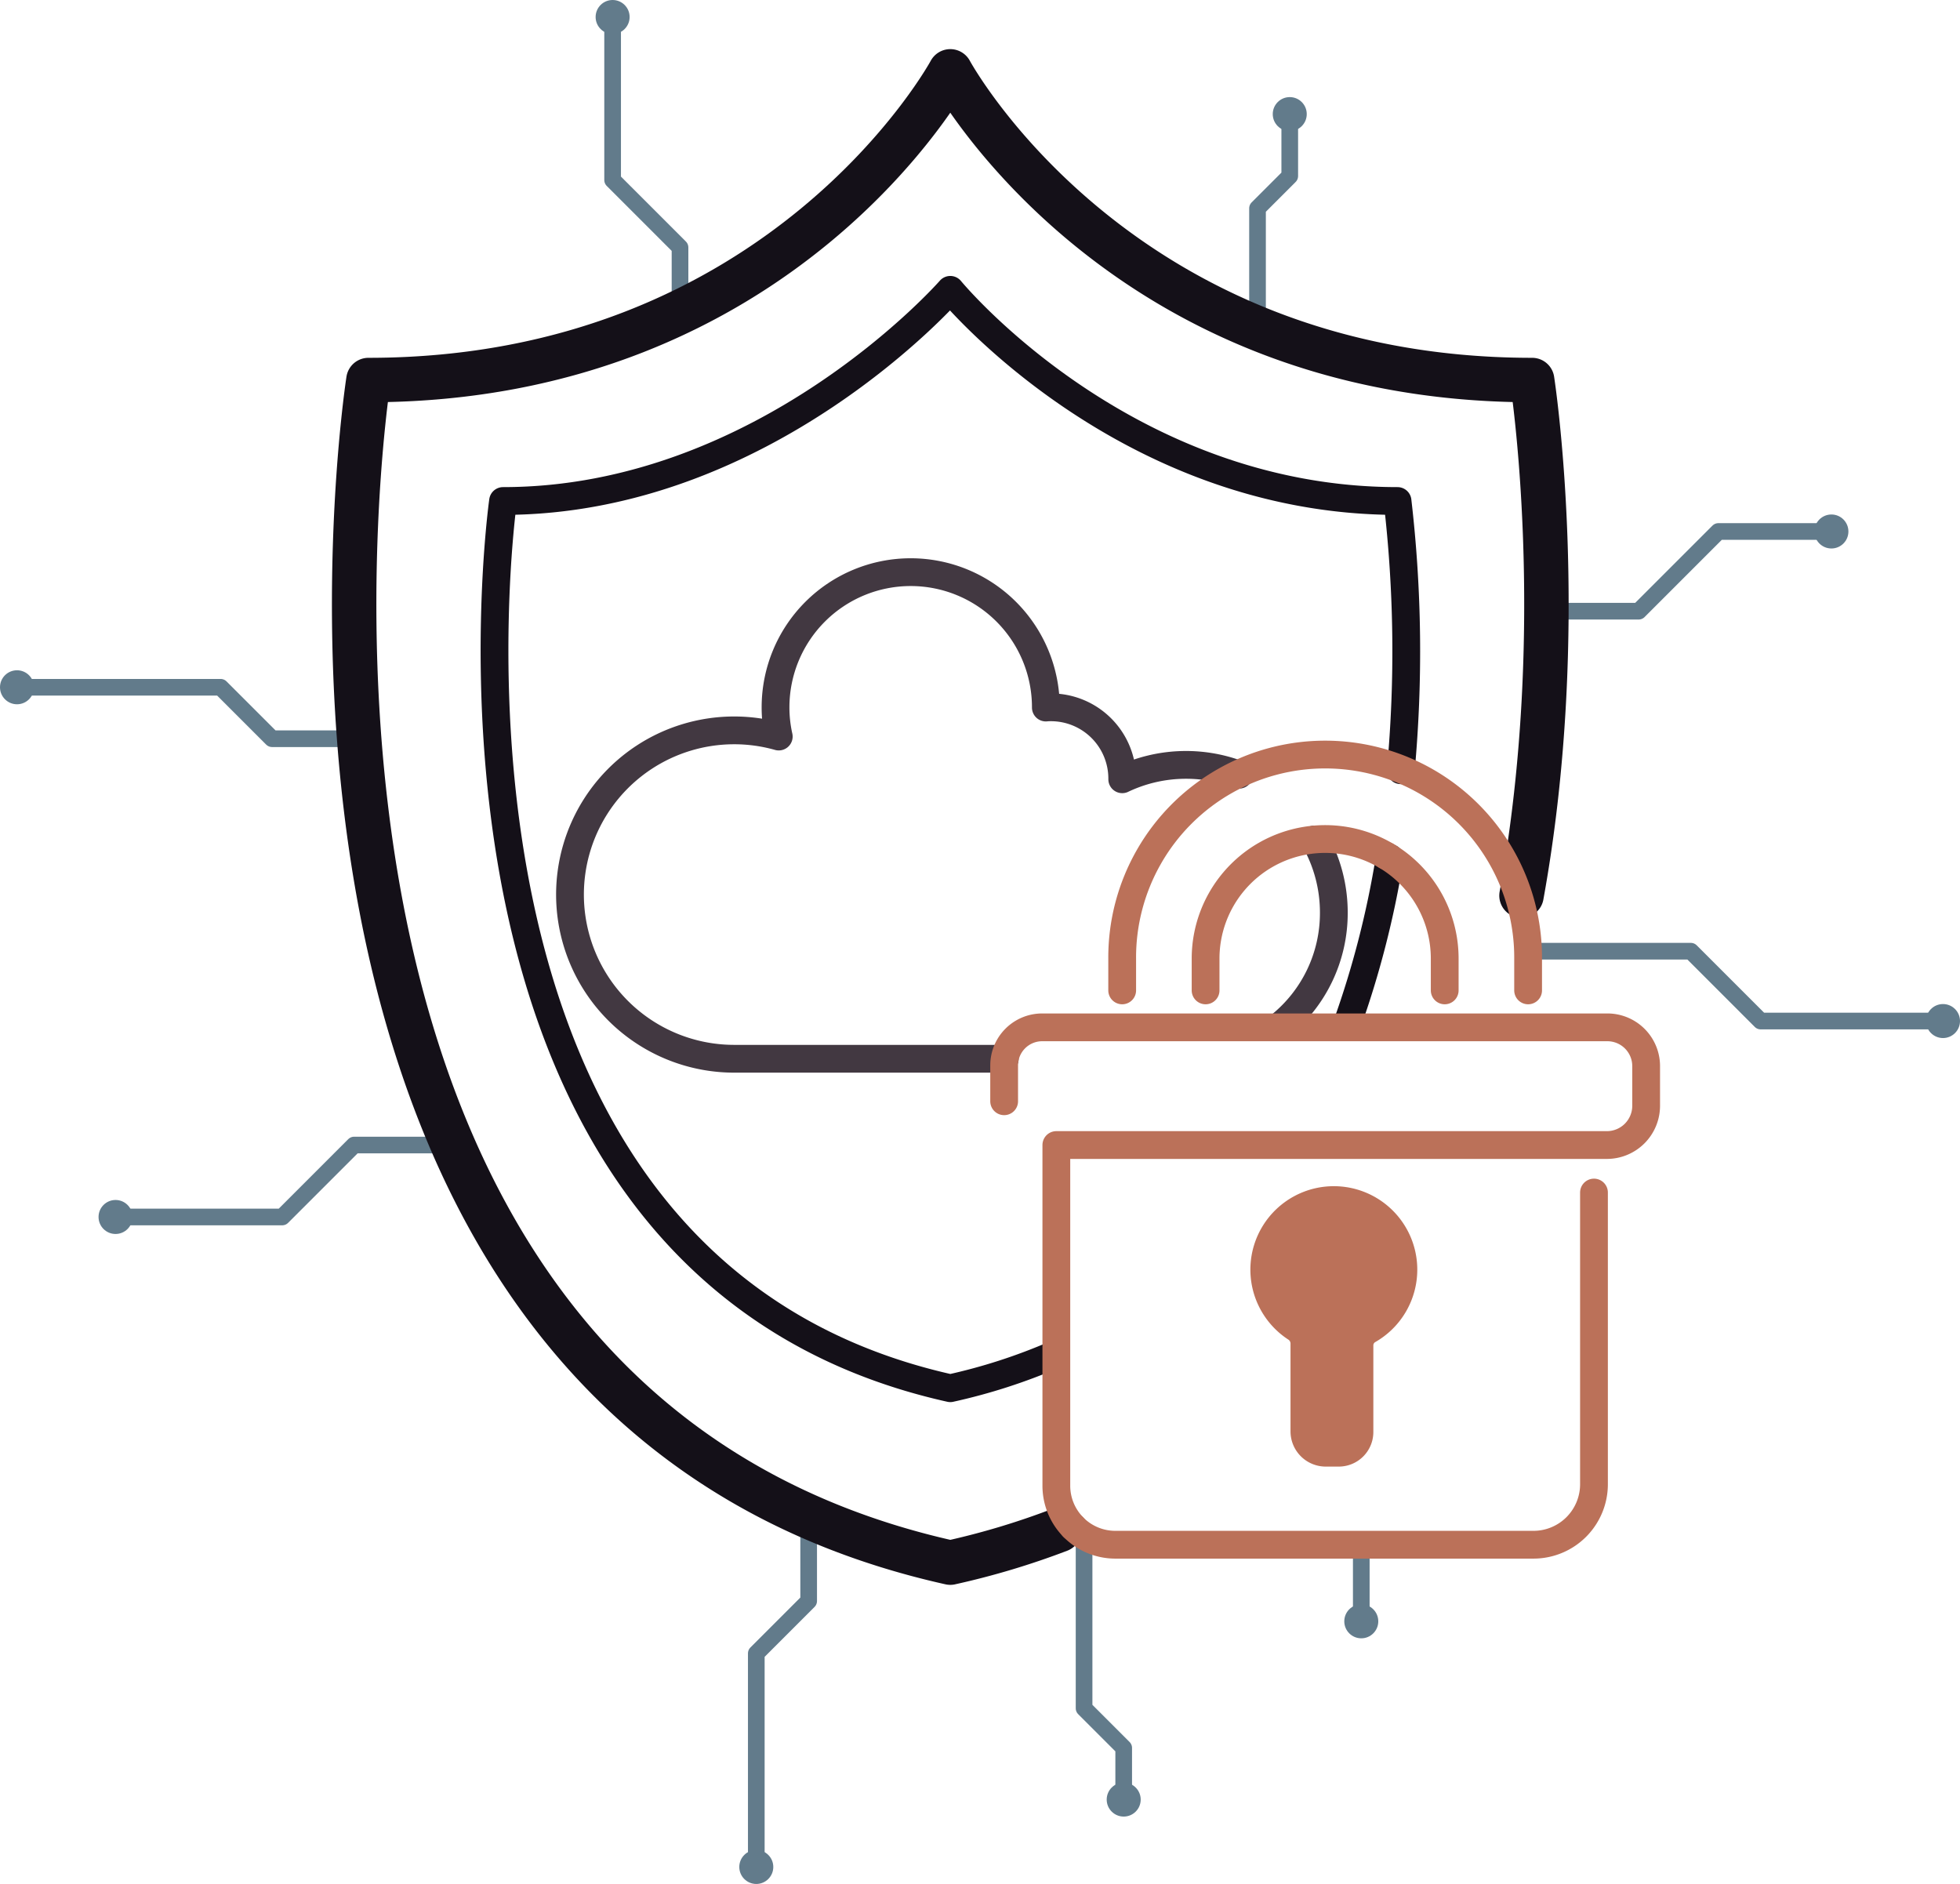 <svg xmlns="http://www.w3.org/2000/svg" viewBox="0 0 352.816 339.12"><defs><style>.cls-1,.cls-3,.cls-4,.cls-5,.cls-6{fill:none;}.cls-1{stroke:#627b8b;stroke-width:3px;}.cls-1,.cls-3,.cls-4,.cls-5,.cls-6,.cls-7{stroke-linecap:round;stroke-linejoin:round;}.cls-2{fill:#627b8b;}.cls-3,.cls-4{stroke:#141018;}.cls-3{stroke-width:8px;}.cls-4,.cls-5,.cls-6,.cls-7{stroke-width:5px;}.cls-5{stroke:#423841;}.cls-6,.cls-7{stroke:#bb7159;}.cls-7{fill:#bb7159;}</style></defs><title>Welcome to Cybersecurity</title><g id="Layer_2" data-name="Layer 2"><g id="_13th" data-name="13th"><polyline class="cls-1" points="122.408 56.158 122.408 44.538 110.277 32.408 110.277 3.06"/><polyline class="cls-1" points="226.364 56.158 226.364 37.495 232.166 31.693 232.166 20.538"/><polyline class="cls-1" points="278.37 110.017 294.973 110.017 309.321 95.669 329.669 95.669"/><polyline class="cls-1" points="64.657 132.971 48.973 132.971 39.713 123.711 3.06 123.711"/><polyline class="cls-1" points="81.526 206.11 63.75 206.11 50.799 219.06 20.799 219.06"/><polyline class="cls-1" points="145.565 272.973 145.565 288.19 136.139 297.617 136.139 335.669"/><polyline class="cls-1" points="195.142 276.44 195.142 307.495 202.275 314.628 202.275 323.408"/><line class="cls-1" x1="245.042" y1="278.056" x2="245.042" y2="291.843"/><polyline class="cls-1" points="275.073 171.221 304.364 171.221 316.936 183.793 349.756 183.793"/><circle class="cls-2" cx="245.042" cy="291.843" r="3.06"/><circle class="cls-2" cx="349.756" cy="183.793" r="3.06"/><circle class="cls-2" cx="329.669" cy="95.669" r="3.06"/><circle class="cls-2" cx="232.166" cy="20.538" r="3.06"/><circle class="cls-2" cx="110.277" cy="3.06" r="3.06"/><circle class="cls-2" cx="3.06" cy="123.711" r="3.06"/><circle class="cls-2" cx="20.799" cy="219.06" r="3.06"/><circle class="cls-2" cx="202.275" cy="323.93" r="3.06"/><circle class="cls-2" cx="136.139" cy="336.06" r="3.06"/><path class="cls-3" d="M190.681,275.4a139.152,139.152,0,0,1-19.621,5.879C37.756,251.538,66.321,68.408,66.321,68.408c74.739,0,104.739-55.565,104.739-55.565s30,55.565,104.739,55.565c0,0,6.9,44.261-1.915,92.8"/><path class="cls-4" d="M250.157,154.43a168.642,168.642,0,0,1-7.727,30.076"/><path class="cls-4" d="M189.878,243.8a102.982,102.982,0,0,1-18.818,6.082c-100.01-22.312-80.508-159.7-80.508-159.7,47.268,0,80.508-38.009,80.508-38.009s31.166,38.009,80.508,38.009a234.09,234.09,0,0,1,.587,48.459"/><path class="cls-5" d="M180.865,190.58H132.142a29.555,29.555,0,1,1,8.04-58,23.953,23.953,0,0,1-.58-5.26,24.33,24.33,0,0,1,48.66,0v.04c.3-.03.61-.04.92-.04a12.831,12.831,0,0,1,12.83,12.83v.12a26.724,26.724,0,0,1,21.036-.822"/><path class="cls-5" d="M236.615,151.113A26.479,26.479,0,0,1,240.1,164.29a26.042,26.042,0,0,1-9.736,20.383"/><path class="cls-6" d="M193.189,274.871a10.6,10.6,0,0,0,7.588,3.185h75.26a10.892,10.892,0,0,0,10.892-10.892v-52.5"/><path class="cls-6" d="M180.755,198.23v-6.457a6.848,6.848,0,0,1,6.848-6.848H289.342a6.978,6.978,0,0,1,6.978,6.978v7.136a7.07,7.07,0,0,1-7.07,7.071h-99.1v61.315a10.6,10.6,0,0,0,3.043,7.446"/><path class="cls-6" d="M249.565,154.062a21.511,21.511,0,0,1,10.494,18.486v5.725"/><path class="cls-6" d="M217.016,178.273v-5.725a21.527,21.527,0,0,1,32.549-18.486"/><path class="cls-6" d="M275.073,178.273v-5.725a36.536,36.536,0,1,0-73.071,0v5.725"/><path class="cls-7" d="M252.623,228.542a12.523,12.523,0,0,1-6.34,10.886,3.18,3.18,0,0,0-1.57,2.776v15.564a3.724,3.724,0,0,1-3.724,3.724h-2.345a3.841,3.841,0,0,1-3.841-3.841V241.8a3.349,3.349,0,0,0-1.562-2.784,12.522,12.522,0,1,1,19.382-10.477Z"/></g></g></svg>